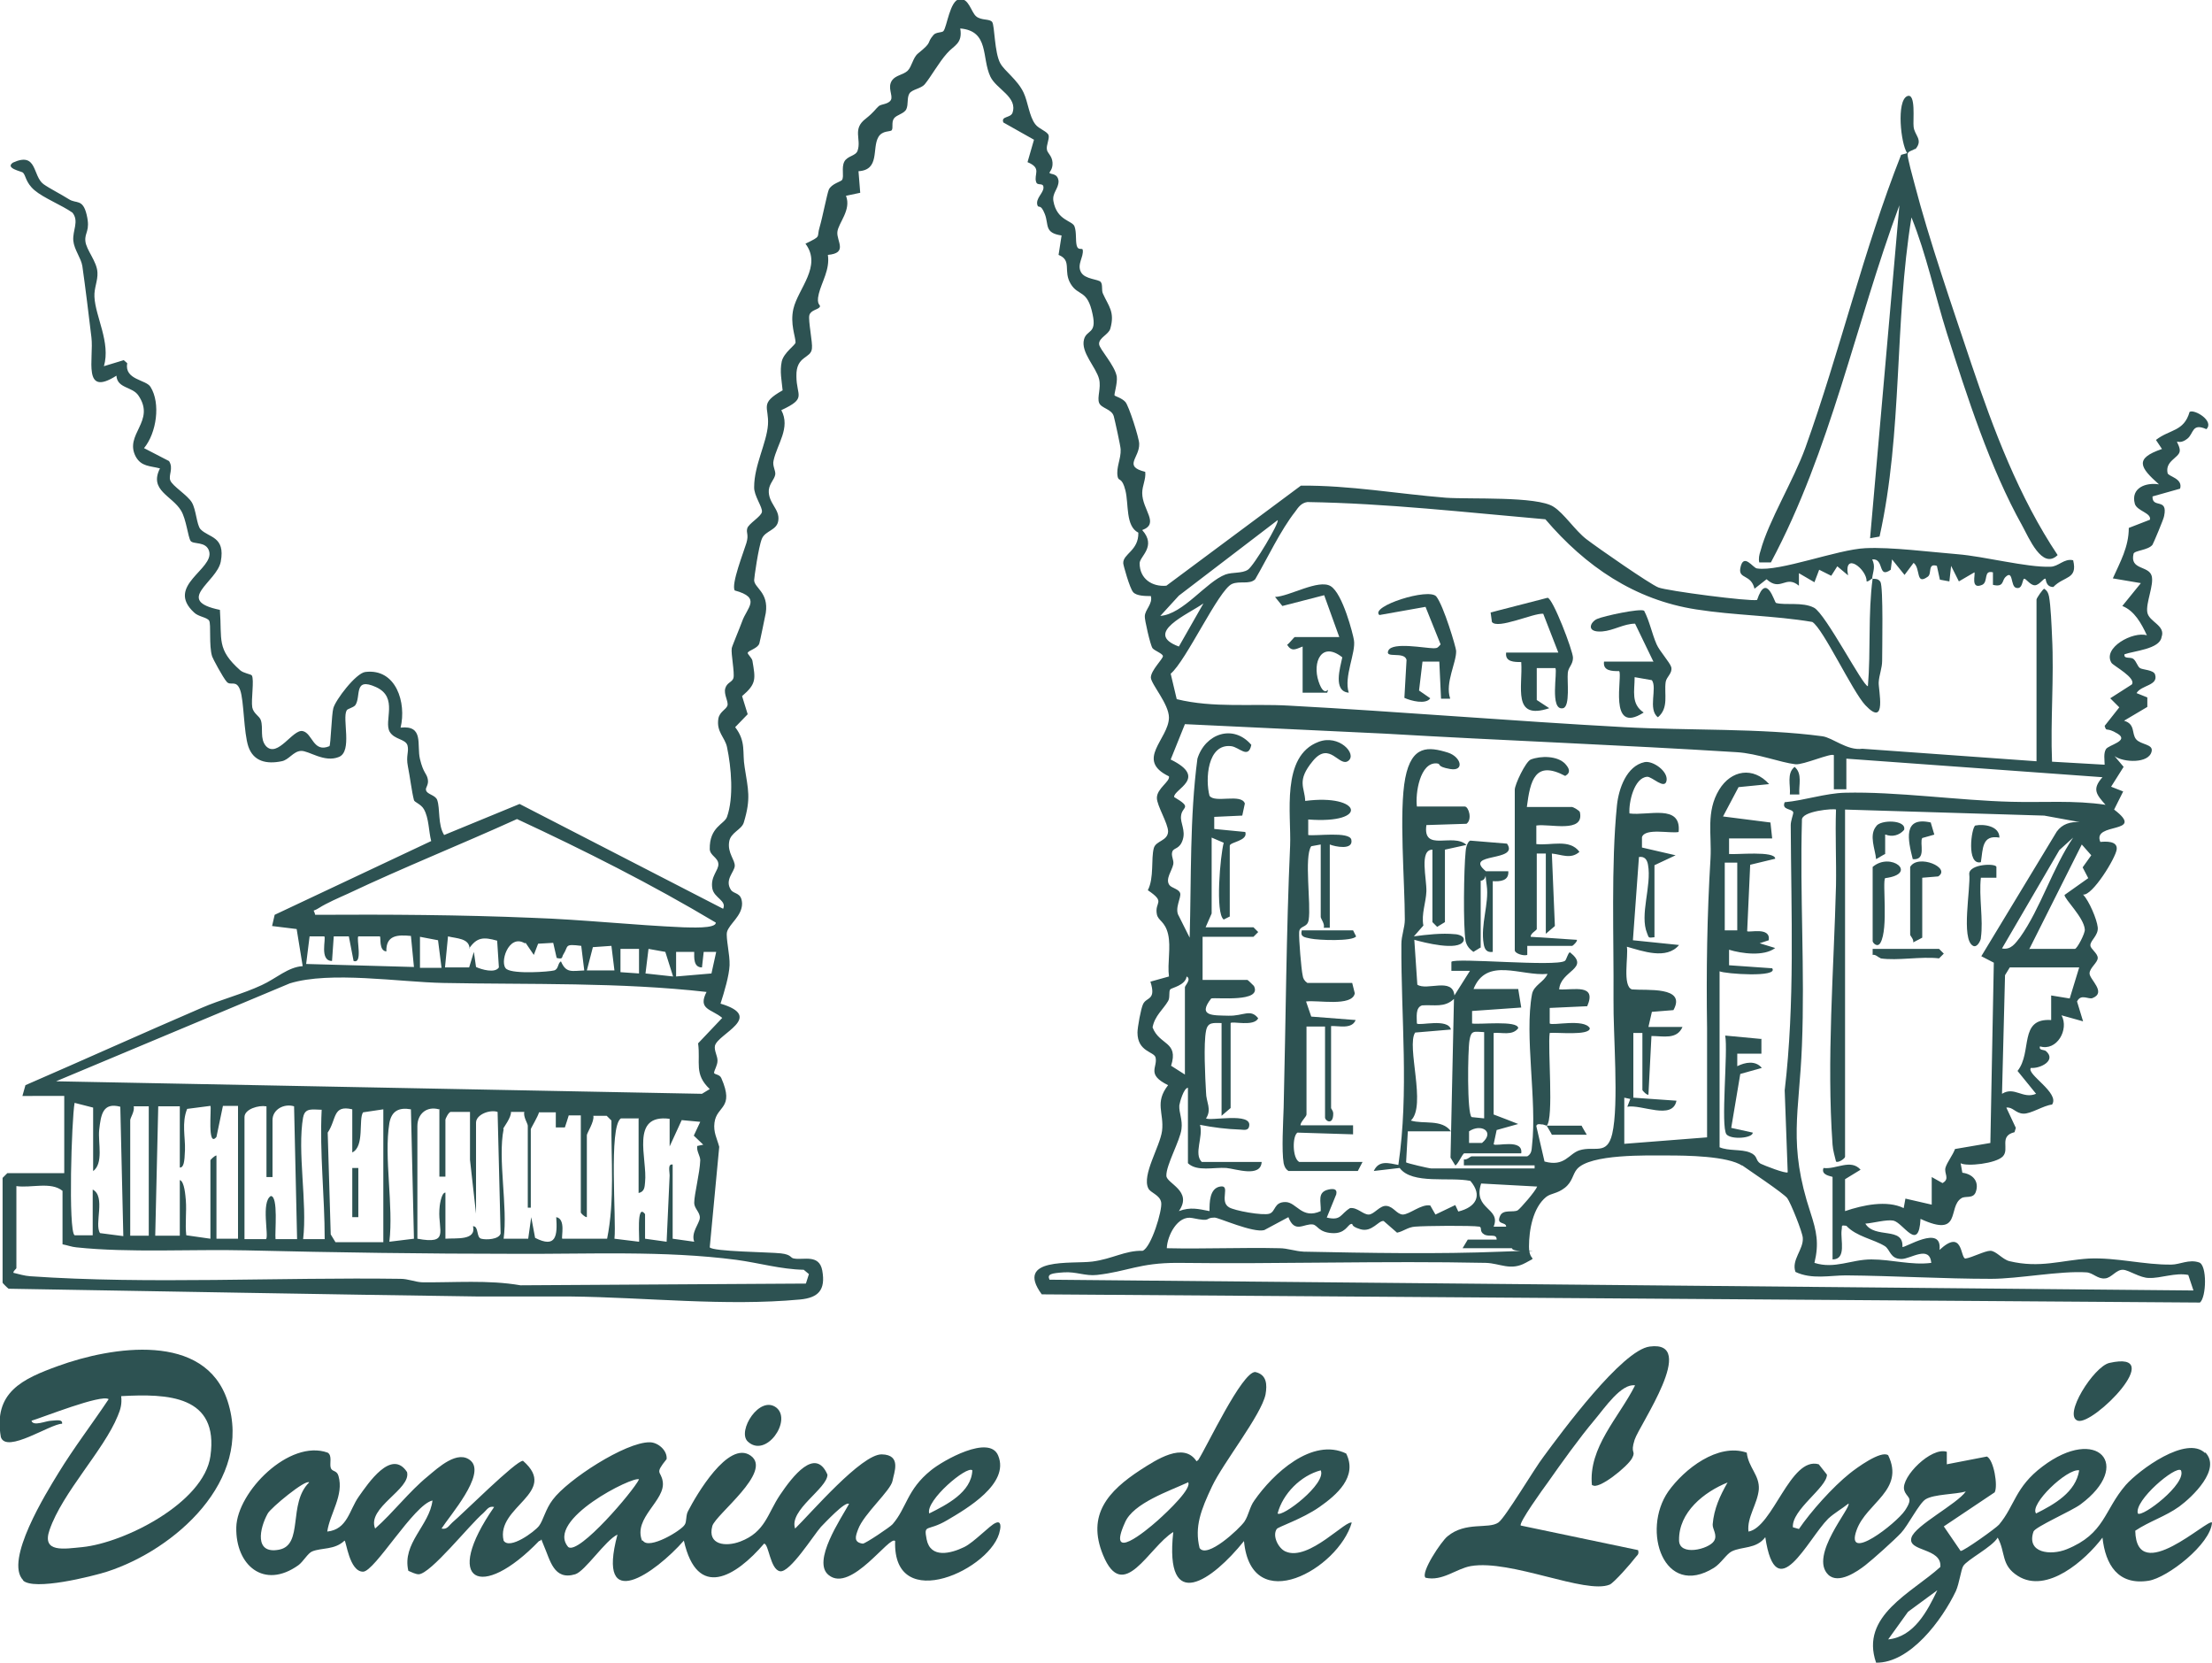 <?xml version="1.0" encoding="UTF-8"?>
<svg id="Calque_1" xmlns="http://www.w3.org/2000/svg" version="1.1" viewBox="0 0 513 385.6">
  <!-- Generator: Adobe Illustrator 29.0.0, SVG Export Plug-In . SVG Version: 2.1.0 Build 186)  -->
  <defs>
    <style>
      .st0 {
        fill: #2d5252;
      }
    </style>
  </defs>
  <path class="st0" d="M434.3,134.2c.8,0,1.3,0,1.8.7.7,1.2.4,15.6.4,18.3,0,1.7-.7,3.3-.8,5s2,10.7-3.1,5.3c-3-3.2-9.8-17.8-12.3-19.3-8.9-1.5-18-1.5-26.9-2.9-14.3-2.2-25.7-10-35-20.9-18.4-1.6-36.8-3.7-55.2-4-1.4.2-2.1,1.2-2.8,2.2-3.4,4.3-6.5,10.9-9.3,15.7-1.3,1.3-3.6.3-5.4,1.1-3.1,1.4-10.6,17.8-14.2,20.8l1.4,5.9c8.5,2.1,17.4,1,26,1.5,25.9,1.4,52,3.6,77.9,5,14.5.8,31.7.2,45.8,2.1,2.4.3,5.8,3.4,9.3,2.9l40.4,2.9v-37.5c0-.3,1.5-2.5,1.8-2.5.7.5.9.9,1.1,1.8.4,2.1.6,6.9.7,9.3.5,9.5-.4,19.5,0,29l12.2.7c0-1.1-.3-2.6.3-3.6s5.5-1.9,2.7-3.6-2.5-.2-3-1.8l3.4-4.3-2.1-2.1,5-3.2c1.1-1.5-4.2-4.3-4.7-5-2.2-3.5,5-7.4,8.2-6.4-1.3-2.8-2.9-5.7-5.7-6.8l4.3-5.3-6.5-1.1c1.7-3.8,3.7-7.3,3.7-11.7l4.9-1.9c.4-1.6-3-2-3.5-3.7-1-3.7,2.6-5,5.6-4.5-4.4-3.9-5.8-6,.7-8.2l-1.4-2.1c3.2-2.5,6.5-1.9,7.8-6.5,1.1-.7,5.8,2.1,3.9,4-3.4-1.5-2.9,1-4.4,2.2s-2.3.6-2.4.7.8,1.4.6,2.3c-.3,1.5-3.4,2.2-2.8,5,.2.8,3.6,1.2,2.9,3.6l-6.4,1.8c-.1,2.9,3.6.2,2.7,4.5,0,.5-2.5,6.4-2.7,6.7-1,1.3-4.2,1.3-4.4,2.1-.9,3.8,3.5,2.7,4.2,5.1.6,2.1-1.4,6.3-1,8.5s4.3,3,3.3,5.7c-.4,2.8-6.4,3.2-8.6,4-.2,1.2,1.4.5,2.1,1.1s.9,1.7,1.5,2.1,3.2.4,3.5,1.5c.8,2.6-3.2,2.4-4.3,4.3l2.5,1v2.2s-5.4,3.2-5.4,3.2c2.7.8,1.7,3,2.8,4.3s4,1.1,3.6,2.8c-.6,2.9-6.6,2.6-8.6,1.1l2.1,2.5-2.9,4.6,2.8,1.1-2.1,4.2c7.6,5.8-5.2,2.8-3.2,7.5,1.2-.1,4-.3,3.8,1.7s-5.7,10.9-7.8,10.5c1.4,1.5,3.2,5.7,3.4,7.6s-1.8,3.1-1.7,4.2c0,.8,1.7,1.8,1.7,2.9s-1.9,2.3-1.9,3.6c0,1.4,4,4.4.7,5.7-.9.4-2.7-1.1-3.6.8l1.4,4.6-5-1.4c1.8,3.3-1.1,8.4-5,7.2-.3,1,.9.7,1.4,1.1,2.5,2.2-1.4,4.1-3.5,3.9-1.2,1.4,6.8,5.8,4.9,8.5-2,.2-4.9,2.2-6.7,2.1s-2.4-1.6-3.9-1.4l2.2,4.7-.3,1c-3.7.9-1.1,3.9-2.7,5.6s-8.4,2.4-9.8,1.6l.4,2.2c2.4.3,4,2,3.1,4.5-.6,1.6-2.4.8-3.3,1.4-3.3,2,.2,9.3-9.5,4.8-.4,7.9-4,.9-6.3.4-1.6-.3-4.8.6-6.5.7,2.2,3.6,8.9.6,8.6,5.4.4.4,9.3-5.4,8.6.7,5.5-5.1,4.8,1.9,6,2,1.5-.2,4.5-1.8,5.8-1.8s2.8,2,4.4,2.4c7.1,1.7,12-.2,18.4-.6,6.4-.3,12.9,1.5,19.2,1.4,1.9,0,4.1-1.3,6.4-.5,1.9.6,1.7,8.1.2,9.3l-268.6-1.9c-6.4-8.7,7-7,11.7-7.6s7.6-2.6,11.7-2.5c2-.8,4.6-9.4,4.3-11.2s-2.5-2.2-3-3.3c-1.5-3.1,2.7-9.6,3.2-13.3.5-4.2-1.8-6.5,1.4-10.6-5.1-2.5-2.4-4.1-2.9-6.4-.3-1.4-4.2-1.3-4.2-5.8,0-1.2.8-5.6,1.3-6.6.8-1.7,3.1-.8,1.7-5.2l4.3-1.2c-.4-3.1.5-6.8-.2-9.8s-2.3-3.1-2.6-4.6c-.6-3,2.2-2.7-2.1-5.6,1.5-2.9.7-7.3,1.4-9.8.5-1.7,3.2-1.6,3.3-3.8,0-1.9-2.6-6-2.6-7.8,0-2.2,3.1-3.8,2.8-5-7.9-3.8-.1-8.6,0-13.6,0-3.2-4.1-7.7-4.2-9.3,0-1.7,2.9-4.4,2.8-5s-1.9-1.2-2.4-1.8-1.9-6.8-1.8-7.4c0-1.5,1.9-2.9,1.4-4.7-1.2,0-3.3,0-4.1-.9s-2.3-6.3-2.3-6.7c-.1-2.2,3.6-2.9,3.5-7.1-3-1.5-2.2-6.6-3-9.8s-1.6-2-1.8-3.2c-.4-2.1.8-4.1.7-6.3,0-.7-1.4-7-1.6-7.7-.5-1.7-2.9-1.8-3.4-3.1s.5-3.4,0-5.5c-.7-2.8-4.3-6.2-3.5-9.2.6-2.3,3-1.2,2-5.8-1.2-5.9-3.3-4.1-5.1-7.1-1.8-3,.4-5.4-2.8-6.7l.7-4.5c-4.1-.6-2.9-2.5-3.9-5s-1.4-1.2-1.7-2c-.5-1.6,1.4-2.8,1.4-4.1s-1.4-.3-1.7-1.3c-.6-1.8,1.4-3.2-2-4.6l1.5-5.2-7.1-4c-.6-1.5,1.6-1,2.1-2.2,1.3-3.7-3.7-5.5-5.1-8.4-2.1-4.4-.2-10.6-7-11.2.6,3.6-1.5,3.9-3.1,5.8-1.8,2-3.7,5.4-5.1,7.1-.9,1.1-3,1.2-3.6,2.2s-.2,2.5-.7,3.6-2.3,1.3-2.9,2.2-.1,2.2-.5,2.7c-.3.4-2.2,0-3.1,1.6-1.5,2.6.4,7.6-4.6,7.9l.4,5-3.3.7c1.3,3.3-1.8,6.3-2,8.4s2.5,4.9-2.2,5.3c.5,3.4-1.4,6.2-2.1,9s.6,2.5.2,3.1-2.1.7-2.4,1.9.8,6.4.6,7.7c-.2,2.4-3.7,1.6-3.6,6.4,0,4.7,2.5,5.1-3.5,7.9,2.2,4.1-1,7.9-1.8,11.7-.3,1.2.5,2.3.4,3.2-.2,1.2-1.3,2-1.5,3.6-.2,3.1,2.6,4.4,2.2,7.1-.3,2.3-3,2.3-3.8,4.2s-1.8,9.1-1.8,9.6c0,1.8,3.4,2.8,2.7,7.6-.2,1-1.3,6.4-1.5,7.1-.4,1.2-2.6,1.6-2.7,2.2,0,.3,1,1.2,1.1,1.8.7,4.2,1,5.3-2.4,8.2l1.3,4.2-2.9,3c2.6,3.4,1.6,5.8,2.2,9.3.8,5.2,1.5,7.2-.2,12.8-.5,1.7-3.1,2.3-3.4,4.5-.4,2.6,1.4,4.2,1.3,5.6s-2.4,3.2-.9,5.5c.7,1.1,2.5.5,2.6,3.2,0,2.9-3,4.7-3.5,6.6-.3,1.3.7,5.3.6,7.7s-1.2,6.1-2.1,8.9c10.4,3.1-.7,7-1.3,9.8-.2,1.1.6,2.3.6,3.4,0,1.1-.7,2.1-.8,2.8,0,.5,1.3.3,1.7,1.3,3.1,7.1-1.1,6.3-1.6,10.3-.3,2.2.6,3.7,1.1,5.6l-2.2,23.3c.7,1,13.9,1.1,16.5,1.4s2.1,1.1,3.1,1.2c2.1.4,5.8-1.1,6.5,2.8.8,4.5-.9,6.3-5.2,6.7-17.2,1.6-35.8-.5-53-.7-7.2,0-14.3,0-21.4,0-36.3-.5-72.8-1.2-109.1-1.8-.3-.2-1.4-1.3-1.4-1.4v-24.3l1.1-1.1h13.2v-17.9H5.2s.7-2.5.7-2.5c13.6-5.9,27.1-12,40.8-17.9,4.6-2,9.5-3.2,14-5.3,3.3-1.5,6.1-4.2,9.5-4.4l-1.4-8.6-5.7-.7.6-2.6,36.3-17.1c-.6-2.3-.5-5.3-1.7-7.4-.7-1.2-2.2-1.6-2.3-2.1-.5-1.9-.9-5.3-1.4-7.8s.3-3.4-.1-4.9c-.5-1.5-3-1.3-4.1-3.1-1.5-2.5,2.1-8-3.2-10.4s-3.4,2.2-4.8,4.2c-.5.6-1.8.8-2,1.2-1.1,1.9,1.4,9.5-1.8,10.8-3.4,1.4-7-1.5-8.8-1.4s-2.8,2.1-4.5,2.4c-3.4.7-6.5.1-7.7-3.4-1.1-3.3-1-10.6-1.9-13.1s-2.2-.9-3.1-1.9-3.3-5.5-3.4-5.9c-.8-2.5-.2-7.5-.7-8.3s-2.5-.9-3.5-1.9c-6.7-6.2,4.7-10,3.5-14.2-.7-2.4-3.7-1.5-4.3-2.4s-1-5-2.2-7c-2.1-3.5-7.5-4.7-4.9-9.8-2.3-.6-4.3-.4-5.6-2.7-2.8-5.2,4.7-8.2.6-14.2-1.4-2.1-4.9-1.6-5.1-4.6-8,5.1-5.2-4-5.8-8.9-.6-5-1.4-11.6-2.1-16.5-.3-1.9-1.9-3.8-2.1-5.9-.2-2.4,1.4-4.5-.2-6.5-2.4-1.7-6.7-3.4-8.8-5.2s-2-3.5-2.7-4.1c-.4-.3-4.2-1-2.3-2.3,5.7-2.6,4.5,3.1,7.1,5,1.4,1,4,2.3,5.9,3.5,1.7,1.1,3.2-.2,4.1,3.6s-.5,4-.3,6.1,2.7,4.7,2.8,7.3c.1,1.9-.8,3.6-.7,5.6.2,4.6,3.8,10.6,2.2,16.1l4.6-1.4.8.7c-.7,3.9,4.4,3.8,5.4,5.5,2.4,3.8,1.4,10.7-1.5,14.2l5.8,3c1.1,1.7-.2,3.3.3,4.5.5,1.3,4,3.4,5,5.1s1.1,5.2,2,6.2c1.9,2,5.8,1.6,4.7,7.5-.9,4.8-10.9,9-.2,11.2.5,7-.8,9.1,4.7,14,.8.7,2.5.9,2.7,1.2.6,1-.2,5.6.1,7.4.3,1.5,1.7,2,2,3,.6,1.8-.3,4.3,1.2,6,2.7,2.8,6.2-4,8.5-3.5s2.4,5.1,6.2,3.5c.3-.3.5-7.4.9-8.8.5-1.9,5.2-8.1,7.4-8.4,7.2-.9,9.6,7.2,8.2,12.9,5.5-.6,3.7,4,4.5,7.3s1.5,3.2,1.8,4.6-.6,2-.4,2.6c.2,1,2.2,1.1,2.6,2.3.7,2,.1,5.7,1.6,8.1l17.5-7.2,47.2,24.3c.9-1.9-2.1-2.5-2.5-4.7-.5-2.8,1.5-4.2,1.4-5.7s-1.9-1.9-2-3.4c-.1-5.2,3.4-5.8,4-7.5,1.6-4.5,1-11.5,0-16.2-.5-2.3-2.5-3.5-2-6.6.3-1.6,1.8-2.1,2.1-3s-.9-2.6-.5-4,1.6-1.4,1.9-2.4c.3-1.3-.6-5.6-.4-6.9,0-.3,1.9-4.8,2.4-6.2,1.1-3.2,4.6-5.5-1.7-7.2-.9-1.4,2.1-9,2.7-11s-.1-2.3.2-3.4,3.2-2.7,3.4-3.8-1.9-3.8-1.8-5.8c0-5,2.9-10.2,3.2-14.4s-2.1-4.9,3.4-8c-.2-2.2-.7-4.4-.2-6.7.5-2.1,3.2-3.8,3.2-4.4,0-1.4-1.3-4.3-.5-7.8,1.1-4.7,6.7-9.9,2.8-15.1,3.9-1.9,2.5-1.3,3.3-3.9.6-2,1.7-7.6,2.1-8.6.6-1.4,2.9-1.9,3.1-2.3.5-.9-.2-2.8.5-4.2s2.7-1.3,3.1-2.6c.9-2.7-1.3-5,1.9-7.4,2-1.6,2.2-2.2,3-2.9.6-.5,2.2-.4,2.8-1.4s-.9-2.9.3-4.6c.9-1.2,2.5-1.2,3.6-2.2,1-1,1.2-3,2.4-4,3.6-2.9,1.8-2.2,3.6-4.3.6-.7,2-.5,2.3-.9.8-.9,1.5-7.1,3.7-7.4s2.7,3,3.9,4,3.1.5,3.7,1.3.5,7.1,1.9,9.6c1,1.8,4,3.8,5.4,6.8,1,2.1,1.3,5.5,2.7,7.3.8,1.1,2.9,1.7,3.1,2.6s-.6,2.3-.4,3.3c.1.8,1.2,1.4,1.3,3s-.8,2.2-.7,2.4c.3.4,1.9,0,2.1,1.9,0,1.8-1.5,2.7-1.2,4.6.8,4.6,4.4,4.5,4.9,5.9s.2,3.1.5,4.4,1.3.5,1.4,1c.3,1.6-1.4,3.4-.4,5.2.9,1.7,4.1,1.6,4.6,2.3s.1,1.9.5,2.7c1.3,2.9,2.8,4.2,1.7,8.1-.4,1.4-2.7,2.1-2.6,3.6.1,1.2,3.6,4.8,4.1,7.5.2,1.6-.7,4.2-.5,4.4s1.7.6,2.5,1.5,3.2,8.4,3.2,9.7c.1,3.3-3.8,5.2,1.4,6.5.2,1.7-.7,3.2-.7,4.9,0,3.9,4.1,7.1,0,8.6,3.4,3.8-.6,6.1-.6,7.7,0,3.6,2.9,5.5,6.2,5.2l31.2-23.2c11.3-.1,22.4,1.9,33.6,2.8,5.6.4,21.2-.4,25,2.1,2.4,1.5,5,5.5,7.6,7.5s14.7,10.4,16.7,11.2,21.2,3.3,22.9,2.9c2.2-6.6,4,.6,4.4.7,2.2.6,6.1-.3,8.8,1.1s11.4,18.3,12.5,18.2c.7-8.4,0-16.7,1.1-25-.3,0-.9.8-1.4.7.1-2.8-5.4-7.1-4.3-1.4l-2.5-2.1-1.4,2.2-2.8-1.4-1.1,2.9-3.6-2.1v2.9c-3.1-2.6-4.2,1.5-7.5-1.5l-2.8,2.2c-.8-3.4-3.7-2.2-3.3-4.7.7-3.9,3,0,3.9,0,5.2.8,18.6-4.4,25.1-4.7,5.9-.3,15.2.9,21.4,1.4s16.1,3.1,21.5,2.9c1.9,0,3.2-2,5.3-1.5,1.1,4.5-2.1,3.6-4.6,6.2-1.8,0-1.7-1.9-1.8-1.9-.4-.3-1.4,1.5-2.5,1.5s-2.1-1.7-2.5-1.5-.3,2.5-1.8,2.1c-1.4-.3-.6-4.5-2.6-2.4-.7.8-.3,2.3-2.8,1.7v-2.9c-2.3-.6-1,2.2-2.5,2.9-2.8,1.2-1.5-2.5-1.8-2.9l-3.6,2.1-1.8-3.6-.4,3.6-2.2-.4-.7-3.2c-2.2-.7-1.1,1.8-2.1,2.5-2.9,2.1-1.6-1.9-3.3-3.2l-2.1,2.8-2.9-3.6-.3,2.4c-3.1,2.2-1.4-2.7-4.3-2.4.8,1.7.2,2.7,0,4.3ZM296.3,120.6l-22.9,17.5-4.3,4.7c5.3-.4,10.6-7.9,15.1-9.6,1.7-.6,3.8-.2,5.2-1.1s7.4-11,6.9-11.5ZM273.4,149.9l5.7-10c-3.5,2.5-14.1,6.9-5.7,10ZM357.8,260.7c-.2.1-1.4-.4-1.5.4l1.9,8.2c4.7,1.3,5.6-1.8,8.1-2.6,3.5-1.1,6.4,1.3,7.6-3.8,1.6-6.9.2-23.1.3-31.2.1-14-.6-31.1.8-45,.4-3.8,2.2-9.1,6.4-10,1.9-.4,5.5,2.1,5.1,4.3s-3.4-1-4.5-.9c-3,.2-4.3,5.9-4.1,8.5,4.3.6,12.1-2.3,11.4,4.3-1.9.4-7.8-1-8.5,1.2v2.4c0,0,7.8,1.8,7.8,1.8l-4.9,2.3v16.7c-1.5.2-1.3.1-1.7-.9-1.8-4.3,1.1-11,.2-15.9-.2-1.2-.8-2-2.1-1.8l-1.4,19.3,10.7,1.1c-2.9,3.5-8.5,1.4-12.1.4.4,2.1-1.1,9.2,1.2,9.9,3.3.3,12.7-.8,9.6,4.8l-5,.4-.8,3.5h7.9c-1.3,3-4.5,2.1-7.2,2.1l-.7,13.6c-.3.2-1.4-.9-1.4-1.1v-13.2h-2.1v15l10,.7c-.9,4.6-8.1.8-11.4,1.4l.7-1.8-1.4-.3v10.7l19.2-1.5v-25.3c-.2-13.2,0-26.3.8-39.4.3-5.5-1.1-10.8,2-15.9,2.8-4.6,7.9-5.4,11.6-1.3l-7.1.7-3.6,6.8,11,1.4.4,3.7h-10v3.6c1.6.2,10.7-.8,10.7,1.1l-5.8,1.4-.7,15.4c.4.4,5.5-1.1,5,2.1l-2.1.7,3.6,1.1c-2.6,2-7.8,1.3-10.7.4v3.6s10,.7,10,.7c1.6,2.2-11,1.3-12.2.7v40.8c2.1.9,5,.4,7,1.2s1.2,1.8,2.5,2.6c.8.4,5.9,2.4,6.3,2l-.7-19c2.4-20.3,1.5-41,1.4-61.5,0-1,.6-2.5.6-2.9-.2-1-2.8-.5-2-2.4,4.5-.4,9.5-2.1,14-2.2,11.9-.3,26.4,1.8,38.6,2.1,7.3.2,14.6-.4,21.8.7-2.1-2.4-3.2-3.6-.7-6.4l-59.4-4.3v7.1s-2.9,0-2.9,0v-7.9c-.6-.6-7.1,2.3-8.9,2.1-3.5-.4-8.8-2.5-13.6-2.8-27.1-1.7-54.4-2.7-81.6-4.3l-46.4-2.2-3.3,8.2c8.8,4.3.6,6.9.8,8.7,4.4,2.6,1.8,2.1,1.6,4.4-.2,1.6,1.1,3.3.4,5.5s-2,1.8-2.4,2.7c-.4,1,.4,2,.2,3-.3,1.5-1.9,3.4-.9,4.8.5.7,2.2.9,2.5,1.9s-1.4,3.6-.3,5.3l2.5,5c.4-13.8,0-27.9,1.8-41.5,1.8-5.8,8.3-8.1,12.5-3.2-.7,3.4-2.8.5-4.7.3-5.5-.6-6,7.7-5,11.5,1.2,1.8,7.4-.6,8.2,1.8l-.6,2.8-6.5.3v2.8s7.2.7,7.2.7c.7,2.1-3.6,2.3-3.6,3.2v16.4l-1.4.7c-2-1.4-.8-14.9,0-17.8l-2.8-1.2v17.6s-1.4,3.2-1.4,3.2h11.1l1.1,1.1-1.1,1.1h-11.8v10h10.4c.1,0,1.3,1.2,1.5,1.4,2,3.9-8.7,2.6-9.9,2.9-3.3,4.2.5,3.9,4,4s5.1-1.7,6.9.6c-1,2-6,.6-6.4,1.1v19.7s-2.1,1.8-2.1,1.8v-21.5c-1.9,0-3.2-.3-3.6,1.8-.6,3-.2,10.8,0,14.3,0,2.2,1.4,3.9,0,6,.9.7,10.7-1.5,10,1.8-.2,1.2-1.4.8-2.1.8-3.1-.1-6.3-.5-9.3-1.1.8,2.8-1.5,6.7.4,8.6h13.9c-.2,3.7-6,1.6-8.2,1.4-2.9-.2-6.8.9-8.9-1.1v-17.5c-1,.1-1.9,3.4-2,4.1-.1,1.7.8,3.3.5,5.5-.3,2.6-3.6,8.4-3.5,10.8,0,1.8,6.2,3.5,2.9,8.2,2.7-1,4.5-.5,7.1,0,0-2,0-5.3,2.5-5.7s-.3,3.4,2,4.8c1.2.8,7.9,2,9.4,1.5s1-2.7,3.7-2.7c2.6,0,3.8,4.1,8.2,2.1.1-2.2-.9-4.4,1.8-5,.9-.2,2.1-.3,1.8,1.1l-2.2,5.4c3.4.8,3.1-.8,5.4-2.2,1.7-.2,3,1.5,4.3,1.5s2.6-2.2,4.2-2,2.3,1.9,3.7,2c1.6,0,4.3-2.5,6.4-2.1l1.2,2.1,4.6-2.2.7,1.5c4.1-1,5.7-3.7,2.8-7.1-4.8-1-13.5.9-16.4-3l-6,.7c1.2-2.6,3.5-1.8,5.7-1.4,2.5-17,.6-34.1.7-51.2,0-2,.8-3.8.8-5.7,0-8.7-1.4-25.1.1-32.8s5.4-7.3,9.9-5.9c3.1,1,3.9,4.4.5,3.8s-1.9-1.2-3.1-1.3c-3.9-.3-5,7-4.6,10h11.1c.9,0,1.8,3,.4,4l-9.3.3c-.9,6.4,6.2,1.7,9.3,4.6l-5,1.1v16.8l-1.8,1.1-1.1-1.1v-16.8c-3.1,0-1.3,6.7-1.4,9.7-.1,2.6-1.2,5.2-.7,7.9l-2.2,2.5c3-.4,6.5-.8,9.5-.5.6,0,2.5.4,2,1.6-1.2,2.4-9.3.3-11.4-.3l.7,10.4c2.2,1.5,8.2-1.8,8.6,2.5l3.6-5.7h-4.3s0-2.1,0-2.1c.9-1,24.1,1.2,26.3-.2.4-.2.7-1.9,1.2-2,4.8,3.8-2.2,4.2-2.5,8.6,3.3.2,8.8-1.4,6.5,3.9l-8.7.4v3.6c.6.6,8-1.2,9.3,1.1,0,1.8-7.8.9-9.3,1.1-.5,3.5,1,19.9-.7,21.5h8.1c0,.1,1.2,2.1,1.2,2.1h-8.1c0-.1-1.2-2.1-1.2-2.1ZM425,292.2v-19.3c0-.2-2.8-.3-2.1-2.1,2.9.4,6.3-2.2,8.6.4l-3.6,2.2v7.4c4.1-1.4,9.7-2.6,13.6-.7l.4-2.2,6.1,1.4v-6.4s2.5,1.4,2.5,1.4c1.8-1,.3-2.2.7-3.6.4-1.3,1.7-2.9,2.2-4.3l8.2-1.4.8-41.8-2.9-1.5,17.5-28.9c1.3-1.8,3.2-2.3,5.3-2.2l-8.2-1.5-46.2-1.4v80.5c0,.4-1.6,1.5-2.1,1.1-.3-1.3-.7-2.5-.8-3.9-1.4-19.7.3-40.5.8-60.1.1-5.8-.2-11.7,0-17.6-.3-.3-8.2.3-7.9,2.5-.5,17.4.7,34.9,0,52.2-.6,15.7-3.3,22.8,2,38.8,1.4,4.3,2,7.1.9,11.6,4.7,1.5,8.5-.8,13.2-.8s9.3,1.4,13.9.8c-.4-4.2-4.8-.9-6.9-.9-2.7,0-2.6-2.2-3.9-3-2.6-1.6-6.6-2.2-8.9-4.7-1.4-.2-.9,0-1.1,1-.3,2.3,1.2,6.8-2.1,6.8ZM73.1,212.1c16.9-.1,33.7,0,50.4.7,11.6.4,23.4,1.7,35,2.2,1.3,0,7.6.4,7.5-1.1-14.9-8.9-30.4-16.7-46.1-24-13,5.9-26.3,11.2-39.2,17.3-2,.9-5,2.2-6.7,3.3s-1.3,0-.9,1.6ZM480.8,194.2l-3.2,2.9-13.3,22.8c2.1.4,3.1-1.2,4.2-2.6,4.7-6.6,7.6-16.2,12.3-23.1ZM470.8,220h10.4c.5,0,2.4-3.6,2.3-4.5-.2-2.8-4.7-7-4.7-8l5.5-3.9-1.3-2.5,2-2.8-2.2-2.5-12.2,24.3ZM402.9,200h-2.9v15.7h2.9v-15.7ZM75.3,217.1h-3.5s-.8,6.4-.8,6.4l25,.7-.7-7.2c-3.1-.3-5.8-.2-5.7,3.6-1.8-.2-1.2-3.2-1.5-3.5h-5c-.5.5,1.1,6.5-1.1,5.7l-1.1-5.7h-3.5s-.4,5.7-.4,5.7c-3,0-1.3-5.3-1.8-5.7ZM101.6,218l-4.2-.8v7.2s5,0,5,0l-.8-6.3ZM108.9,220c0-2.5-3.1-2.4-5-2.9l-.7,7.2h5.6c0,0,1.1-3.6,1.1-3.6l.5,3.5c1.3.6,4.4,1.5,5.3.1l-.4-6.2c-3.2-.9-4.7-.8-6.5,1.8ZM121.7,218.7c-3.8-2.3-6,4.8-4.2,6s9.9.6,11,.3.8-1.7,1.6-2.1c1.2,2.8,2.5,2.2,5.4,2.1l-.7-5.7c-4-.5-2.9,0-4.1,1.9-.5.7,0,1.3-1.6.9l-.8-3.5-3.5.2-1,2.6-1.9-2.8ZM141.8,219.3l-4.3.3-1.4,5.4h6.4s-.7-5.7-.7-5.7ZM148.2,220h-4.3s0,5.4,0,5.4l4.3.3v-5.7ZM156.1,226.4l-1.8-5.7-3.9-.7-.7,5.7,6.4.7ZM161.1,220.7h-4.3s0,5.7,0,5.7l8.2-.7,1.1-5h-2.9s-.4,3.6-.4,3.6c-2,0-1.8-2.3-1.8-3.6ZM482.2,224.3h-16.1l-1.1,1.8-.7,27.5c2.9-1.8,4.8,1.3,7.9,0l-4.3-5.3c3.5-4.4.2-12.3,7.8-11.8v-5.7s4.3.7,4.3.7l2.2-7.2ZM341.4,229.3h10.7l.7,4.3-11.4.8v2.9c1.6.3,10.7-.8,10.7,1.1-1.4,1.8-3.8.9-5.7,1.1v18.9c.1,0,5.7,2.2,5.7,2.2l-5,1.4-.7,3.3c.5.6,6.9-1.4,6.4,2.1h-13.2c-.4,0-1.6,2.8-2.1,2.8l-1.1-1.8.8-36.8c-2.2,2.1-4.6,1.3-7.4,1.5-1.6.5-1.2,2.8-1.2,4.2.6.6,7.2-1.3,7.9,1.4l-8.3.7c-2.1,3.1,2.7,17-1,20.4,2.9.9,7.2-.4,9.3,2.5h-10l-.4,7.2c.2.2,5.3,1.4,5.8,1.4h24v-.7h-16.4v-1.4c.7.2,1.5-.7,1.8-.7h12.9c1-.6,1-1.4,1.1-2.5,1.2-10.3-1.8-25.5,0-35.1.4-2.1,2.8-2.8,3.6-4.7-6.1.6-14.2-4.1-17.2,3.6ZM164,230c-20.3-2.3-40.8-1.7-61.2-2.1-10.2-.2-26.2-2.8-35.6.1l-54.2,22.7,149.8,2.9,1.8-1.1c-3.7-3.5-2.1-6.1-2.7-10.6l5.6-5.9c-2.5-2.1-5.8-1.9-3.6-6.1ZM274.8,249.3v-20.4c0-.4,1.6-1.9.4-2.5-.3,2.1-3.5,2.6-3.8,3-.4.5,0,1.9-.5,2.7-1.1,1.9-3.1,3.4-3.6,6.1,1.6,4.2,6.1,3.2,4.3,8.9l3.3,2.1ZM344.2,239.3c-2.4-.1-3-.5-3.4,1.9-.4,2.3-.6,17,.5,17.8l2.9.3v-20ZM21.6,271.5v-14.7l-4.3-1.1c-.7,3.9-1.5,29.7,0,30.7h4.2c0,0,0-10.6,0-10.6,3.1,1.6.3,8,1.7,10.1l5.4.7-.7-30c-4.1-1.1-4.5,1.9-4.9,5.4-.3,3,1.1,7.8-1.5,9.6ZM34.5,256.5h-3.5c.3,1.1-.8,2.7-.8,3.2v26.8h4.3v-30ZM41.7,256.5h-5s-.7,30-.7,30h5.7v-12.9c1.1.3,1.3,3.7,1.4,4.7.2,2.7-.2,5.4.1,8.1l5.6.8v-18.2c0-.1,1-1.1,1.4-1.1v19.3h5v-30.8h-3.5c0,0-1.5,7.2-1.5,7.2-2.2,2.7-1.1-6.9-1.4-7.2l-5.4.7c-1.3,3.2-.4,6.6-.5,9.5s-.3,4.1-1.2,4.1v-14.3ZM61.7,256.5c-1.6-.3-5,.6-5,2.5v28.3h5c.7-.7-1.2-8.6,1.1-10,1.8,0,.9,8.5,1.1,10h5s-.7-30.8-.7-30.8c-2.3-.7-5,.7-5,3.2v13.2h-1.4v-16.4ZM70.3,259c-1.4,8.1,1,19.8,0,28.3h5c0-10-1.2-20-.7-30-2,0-3.9-.6-4.3,1.8ZM81.7,257.2c-4.6-1.1-3.6,2.3-5.7,5.4l.7,23.6,1.1,1.8h11.1v-30.8l-4.7.7c-1.1,1.6.4,7.9-2.5,9.3v-10ZM90.3,260.4c-1.3,7.9,1,19.2,0,27.5l5.7-.7-.7-30c-2.8-.5-4.5.4-5,3.2ZM101.8,257.2c-2.9-.8-5,1.1-5,3.9v26.1c7.5,1.4,4.8-1.8,5.1-6.7,0-.7.4-4,1.4-4v10.7c2.4-.2,7.2.5,6.4-2.9,1.4,0,.7,2.6,1.9,2.9,1.1.3,4.1.2,4.5-1.2l-.7-28.2c-1.8-.6-5,.6-5,2.5v21.1l-1.4-12.5v-11.1s-4.5,0-4.5,0c-.5.1-1.2,1.6-1.2,1.8v13.2h-1.4v-15.7ZM116.8,261.8c-1.4,6.9,1,18,0,25.4h5.7s.7-5,.7-5l.9,4.8c4.9,2.5,5.2-.5,4.9-4.8,2.3.4,1.1,4.7,1.4,5h10.4c1.8-9,.9-18.3,1-27.4l-1.1-1.1h-3.1c.3,1.3-1.5,4-1.5,4.5v19c-.5,0-1.4-.9-1.4-1.1v-22.5h-2.8c0,.1-.9,2.8-.9,2.8h-2.1s0-3.5,0-3.5h-3.9c-.2.9-1.9,3.7-1.9,3.9v18.2h-.7v-19c0-.5-1.1-2.1-.8-3.2h-3.1c.1,1.3-1.8,3.7-1.8,3.9ZM148.2,259.3h-4.2c-2.9,1.9-1,23.6-1.5,27.9l5.7.7c.2-.3-.7-9.2,1.4-6.4v5.7s5,.7,5,.7c.2-5.1.5-10.2.7-15.4,0-.9-.5-2.7.7-2.5v17.2l5,.7c-.8-2.1,1.2-4.2,1.3-5.5.1-1.3-1.3-2.2-1.3-3.5,0-2,1.3-6.9,1.4-9.9,0-1-.9-2.1-.7-3.3l1.4-.3-2.2-2.1,1.5-3.2-4.3-.4-2.8,6.1v-6.4c-9.3-1.2-5.1,9.3-5.7,14.7-.1,1.1-.1,2.2-1.5,2.5v-17.2ZM340.6,265h3.1c3.1-2.6-.2-4.6-3-2.7v2.7ZM404.1,270.3c-3.4-2.3-13.1-2.4-17.3-2.4-4.7,0-18.1-.4-21.1,3.2-1,1.2-1,2.9-2.8,4.3s-3.1,1.2-4.3,2.1c-3.1,2.5-4,7.7-4,11.5s2.3,2.1-.8,3.8c-3.5,1.9-5.9.1-9.2,0-23.8-.5-47.7.3-71.6,0-8.8,0-11.5,2-18.6,2.8-2.7.3-4.8-.8-7.7-.6s-3.9.4-3.3,1.7l265.3,2.5-1.2-3.6c-3-.6-6.4.8-9.1.7-2.1,0-4.6-1.8-6-1.9-1.6-.1-2.7,1.9-4.2,2-1.7.2-2.8-1.3-4.3-1.4-6.1-.4-15.8,1.5-22.1,1.5-11.1,0-22.5-.7-33.7-.8-3.7,0-7.9,1-11.7-.8-1-2.8,1.9-5.2,1.7-7.9-.1-1.4-2.8-8.1-3.6-9.2s-9.2-6.7-10.6-7.7ZM356.4,275.1l-12.9-.7c-2,6.1,4.7,5.6,2.9,10h2.9c0-1.2-2.4-.3-1.4-2.5.7-1.6,3.1-.7,4.1-1.3.6-.4,4.1-4.4,4.5-5.5ZM14.5,288.6v-12.5c-2.7-2.2-7.3-.6-10.7-1.1v19c0,.2-.7.6-.7,1.1,1.3.3,2.5.7,3.9.8,27.3,1.9,58.1.2,85.9.6,1.7,0,3.3.7,4.9.8,7.6.1,15.4-.6,22.9.7l66.2-.4.7-2.2-1.2-1c-5.3-.1-10.4-1.6-15.6-2.3-16.9-2.2-34.2-1.3-51.5-1.4-20.6,0-41.5-.3-62.2-.8-12.4-.3-27.2.6-39.4-.7-1.1-.1-2.1-.5-3.2-.7ZM350.6,289.4h-11.4l1.2-2h6.7c0-1.5-1.7-.5-2.9-1.2s-.4-1.6-1.1-1.8c-1.9-.3-12.6-.2-14.9,0-1.7.1-2.7,1.1-4.2,1.4l-3.1-2.7c-1.2-.2-2.7,2.7-5.4,1.9s-1.4-1.4-2.2-1.2-1.3,2.3-4.4,2.1-3.3-1.8-4.4-2c-2.1-.3-4.2,2.2-5.7-1.7l-5.6,3c-2.6.7-10.6-2.9-11.5-2.9-2.5,0-.4,1.1-5.2.1-3.4-.7-5.8,4.1-5.9,7,8.7.2,17.4-.2,26.1,0,1.9,0,3.6.7,5.7.8,14.8.3,31.1.6,45.8,0s2.7.5,2.5-.7Z"/>
  <path class="st0" d="M149.1,357.2c1.4,2.2,9-2.4,9.7-3.7.5-.7.2-2.2.8-3.2,1.8-3.5,9.3-16.5,14.5-12.8s-8.1,13.6-8.9,16.3c-1.2,4.4,3.1,4.9,6.5,3.6,5.8-2.2,6.3-6.5,9.2-10.8s8.2-11.2,11-4.7c0,3.2-9,8.2-7.5,12.5,3.6-3.5,15.4-17.3,20.1-17.2s2.8,4.3,2.5,6.1c-.4,2.3-6.7,7.7-8,11.3-.6,1.6-1.1,3,1.1,3.3.6,0,6.4-3.9,6.9-4.5,3.3-3.8,3.3-8,8.9-12.5,2.8-2.3,13.6-8.4,15.6-3.4,2.7,6.5-7.3,12.3-11.9,15s-5.4.7-4.7,4.4c.9,4.5,5.6,3.3,8.7,1.8,2.3-1.1,6-5.1,7.3-5.6,1.3-.6,1.2.9,1,1.7-1.5,8.9-24.9,19.8-24.3,2.5-1.2-1.5-10.2,12.1-15.4,7.9-4-3.1,2.9-13.2,4.7-16.5-.8-.8-5.7,4.5-6.5,5.3-1.7,1.9-7.2,10.7-9.5,10.3-2.3-.4-2.6-6.4-3.7-6.4-6.6,7.7-15.5,13.1-18.6-.7-6.6,7.5-20.4,17.3-15.4-1.4-2.8,1.3-7.5,8.5-9.8,9.2-5,1.5-5.8-3.3-7.3-6.7s.4-1.3-1.1-1c-13.5,14-22.5,9.5-10.4-7.9-1.3-.3-1.7.7-2.5,1.4-3.2,2.7-12.2,14.1-15,14.2-.7,0-1.7-.5-2.4-.8-1.5-6.4,4.9-10.5,5.6-16.3-4.3.9-13.4,16.5-16.1,16.5-3.2,0-3.9-7.2-4.3-7.2-2.3,2.2-5.3,1.6-7.5,2.5-1,.4-2.1,2.4-3.2,3.2-8,5.7-14.6,0-14.4-8.8.2-8.2,12.3-20.5,21.2-17.3,1.1.7.4,2.5.7,3.5s1.4.5,1.8,1.9c1.3,4.5-2,8.7-2.6,12.9,4.7-.5,5.1-5,7.3-8.1s7.6-11.2,11.2-5.7c1,4-9.4,8.2-7.4,13.1,4.2-3.7,7.9-8.6,12.2-12.1,2.4-2,7-6.3,10-3.6,3.5,3.2-4.9,12.7-6.8,15.7,1.3.3,1.7-.7,2.5-1.4,2.3-1.9,14.9-14.5,16.4-14.3,8.5,7.4-6.4,10.6-4.5,18.5,1.4,2.2,7.2-2.1,8.2-3.4s1.5-3.9,3.2-6.1c3.4-4.6,16.9-13.4,22.5-13.3,1.9,0,4.1,1.9,3.9,3.9-2.9,3.6-1.3,2.6-.9,5.2.7,4.4-6.9,8.4-4.8,13.7ZM225.5,340.9c-1.2-1.2-10.9,7-10,10,4-2,9.8-4.9,10-10ZM148.2,343c-1.2-.9-21.9,9.4-16.4,15.7,2.5,1.8,15.1-13,16.4-15.7ZM71.7,343.7c-.8-.8-8.9,5.9-9.6,7.2-1.9,3.4-3.2,9.5,2.6,8.4s2-10.7,7-15.6Z"/>
  <path class="st0" d="M511.4,336.7c3.9,3.9-3,10.4-6,12.6-3.2,2.3-6.9,3.4-10.2,5.6.3,13,16.9-2.9,17.8-1.9-.3,5-10.3,12.8-14.7,13.5-7.1,1.1-10-3.7-10.7-10-4,5.3-12.9,13.1-19.6,8.9-4-2.5-2.8-5.4-4.7-8.9-1.3,2.2-7.1,5.1-8,6.6-.5.8-.9,4-1.7,5.8-3.2,6.7-10.6,16.7-18.5,16.6-3.8-10.9,8.3-16.2,14.9-22.2.4-4.5-7.7-3.5-6.7-6.8.8-2.8,10.6-7.8,12.6-10.7-2.4.7-7.3.6-9.3,1.8-1.5.9-4.1,6.1-5.7,7.8s-6.5,6.1-8.3,7.5-6.2,4.5-8.6,2.2c-4.5-4.4,5.4-15.6,4.7-16.5-1.5,1.2-3.3,2.2-4.7,3.5-4.8,4.8-12.1,20.9-14.6,4.3-2.1,2.8-5.4,2.1-7.8,3.3-1.2.6-2.5,2.8-4.1,3.8-11.6,7.2-16.9-8.6-10.6-17.7,3.7-5.2,11.5-11.3,18.2-9,.4,3.5,3,5.2,2.8,8.5-.3,3.4-2.8,6.5-2.4,9.8,5.7-1,9.7-17.5,16.3-15.6l1.9,2.4c0,3-8.2,8.1-7.9,12.2l1.4.4c2.8-4.1,7.8-9.7,11.8-12.9,1.5-1.2,7.2-5.4,8.9-4.2,3.9,8.1-5,11-7.3,17.3-2.9,7.9,9.2-1.5,11.2-4.5,2.2-3.3.3-2.8-.2-4.8-.7-3,6.3-10,9.9-8.8v2.9s9.3-1.8,9.3-1.8c1.6.8,2.6,6.8,1.8,8.3l-11.8,7.9,3.9,5.7c.8,0,8.2-5.3,8.9-6.1,3.7-4.4,3.7-8.7,10.1-13.5,12.7-9.6,21.1-.3,8.8,8.8-2,1.5-10.5,5.2-10.9,6.3-1.7,5,4,5.6,7.7,4.1,8.9-3.6,8.6-9,13.7-14.9,3.1-3.5,14.1-11.6,18.4-7.4ZM482.2,340.9c-2.8-.5-11.6,7.9-10,10,4.2-2.1,9.2-4.9,10-10ZM505.8,340.9c-1.2-1.2-10.9,7-10,10,1,1,11.4-6.9,10-10ZM400.7,343.7c-5.5,2.2-11.4,6.9-11.3,13.4,0,3.8,6.9,2.1,8.1.2.9-1.4-.4-2.8-.3-3.9.3-3.6,1.7-6.6,3.4-9.6ZM449.3,368.7l-6.8,5-4.6,6.4c6-.6,9.1-6.6,11.4-11.4Z"/>
  <path class="st0" d="M5.4,366.4c-4.5-4.5,5.4-20.4,8.1-24.8,3.6-5.9,7.9-11.5,11.7-17.2-1.7-1.2-15.2,4.2-17.9,5,.4,1.4,3.4,0,4.6,0,.8,0,2.7-.5,2.5.7-2.7,0-12.9,7-14.2,3.1-1.8-10.4,5-13.5,13.3-16.5,12.4-4.5,34.1-8,39.3,8.2,5.9,18.3-12.2,34.4-28,39.5-3.5,1.1-17,4.5-19.5,2ZM28.1,323.7c.2,1.7-.1,3-.8,4.6-3.2,7.9-12.8,17.7-15.8,26.4-1.9,5.4,3.4,4.4,7.6,4,9.8-1,28.2-10.3,29.7-21.1,2-14.1-9.9-14.5-20.7-13.9Z"/>
  <path class="st0" d="M313.5,353c-3.1,10.8-23.3,22.1-25,4.3-7.3,9.1-18.5,17.1-16.4-2.1-5.7,3.5-11.6,16.8-16.3,5.3-3.8-9.3,1.2-14.8,8.7-19.7,3.6-2.3,10-6.6,13-2l.4-.3c2-3.1,10.1-20.4,13.2-20.4,2.7.6,2.8,2.9,2.4,5.2-1,4.8-9.8,15.8-12.4,21.3s-4.1,9.4-2.9,14.3c1.7,2.6,9.2-4.4,10.4-6.1,1-1.5,1.2-3.4,2.3-4.9,4.3-6.2,13.4-14.7,21.3-10.9,2.7,5.4-2.2,9.6-6.2,12.4s-9.6,4.6-9.9,5.1c-1.1,1.6.4,4.5,2,5.2,5.4,2.5,14.4-7.8,15.5-6.6ZM306.3,340.9c-4.6,1.2-8.8,5.4-10,10,1,1,11.4-6.9,10-10ZM275.5,343.7c-4.3,2-12.7,4.8-14.6,9.3-4.3,9.5,4.8,2,7.5-.4s8.2-7.7,7.1-9Z"/>
  <path class="st0" d="M369.2,344.4c-.9-8.8,6.3-15.8,10-23.2-3.2-.5-7.1,5.3-9.3,7.9-3.7,4.4-7.7,10-11,14.7-.9,1.2-6.8,9.4-6.2,9.9l27.2,5.7c.3,1.1-.3,1.2-.7,1.8-.8,1.1-4.9,5.8-5.9,6.2-5.6,2.3-22.9-5.9-32.2-4.3-3.4.6-6.6,3.6-10.5,2.7-1.2-1.2,3.7-8.5,5.1-9.6,4.2-3.5,9.5-1.6,11.8-3.2,1.6-1.1,8.4-12.6,10.5-15.3,4.2-5.7,18.2-24.7,24.6-25.5,11.4-1.5-2.4,18.2-3.5,21.6s.4,2.4-.6,4.3-7.9,7.5-9.2,6.2Z"/>
  <path class="st0" d="M444.1,34.5c-.4.4-1.6.5-1.7,1.2s1.3,5.8,1.6,6.9c3.4,13.1,8.9,28.9,13.2,41.8,5.2,15.4,11,30.8,20,44.3-3.6,3.5-6.7-4.1-8.2-6.8-7.5-13.4-12.8-30-17.5-44.7-2.8-8.9-4.7-18.1-8.2-26.8-4,24.5-2,49.7-7.4,74l-2.2.4,6.8-77.2c-10.2,27.5-15.9,56.8-29.8,82.8h-2.7c-.2-.9,0-1.8.3-2.7,1.8-6.8,7.7-16.4,10.4-23.9,8-22.3,13.5-45.9,22.2-67.9l1.4-.4c-1.5-2.2-2.5-12.1,0-13.2,2.1-.9,1.3,5.7,1.5,7.1.2,2,2.3,3,.4,5.2Z"/>
  <path class="st0" d="M361.4,151.3l-3.5-9c-2.3-.2-10.6,3.7-11.9,1.9l-.3-2.2,13.2-3.4c1.2,0,5.9,12.3,5.9,13.9s-1.1,2.2-1.2,3.5c-.2,1.8.6,7.8-1.1,8.2-3.2.7-1.2-8.7-1.8-9.3h-4.3s0,7.4,0,7.4l2.9,1.9c-8.7,2.9-6.1-5-6.5-10.7-1.6,0-3.8,0-3.5-2.2h12.2Z"/>
  <path class="st0" d="M336.3,162h-2.1s-.4-8.6-.4-8.6h-3.9s-.8,6.7-.8,6.7l2.6,1.8c-1,1.5-4.5.6-6-.1l.5-8.8c-.5-2.1-5.2-.2-4.2-2.2s8.5-.5,10.5-.5c.9,0,1-.2,1.6-.9l-3.5-8.7-10.7,1.9c-2.3-2,11.5-6.4,13.2-4.3s4.6,11.9,4.6,12.6c.1,2.7-2.6,7.4-1.4,11Z"/>
  <path class="st0" d="M383.5,153.5l-4.3-8.9c-2.6,0-5,1.6-7.6,1.8-3.9.3-2.8-2.2-1.2-2.9s10-2.5,10.9-1.9c1.3,2.5,1.8,5.3,2.9,7.8.7,1.6,3.1,4.2,3.4,5.3.3,1.4-1.1,2.2-1.3,3.4-.4,2.8.8,6-1.8,8.2-2.4-1.8-.1-6.8-1.4-8.6l-4-.7c0,3.2-.9,6.2,2.1,8.2-8.4,5.4-4.8-8.7-5.7-9.6-1.6,0-3.8,0-3.5-2.2h11.4Z"/>
  <path class="st0" d="M310.6,147.7l-3.5-9.7-9.7,2.5-1.7-2.1c3.3-.1,10.1-4.2,12.9-2.5s5.2,11.2,5.4,12.5c.5,2.9-2.4,8.5-1.2,12.2-3.7-.3-2-5.8-1.5-8.2-4.8-3.8-7,1.1-5.5,5.6s2.7.5,2,2.6h-5.7s0-10.7,0-10.7c-1.6.6-2.5,1.3-3.6-.4.5-.3,1.6-1.8,1.8-1.8h10.4Z"/>
  <path class="st0" d="M489.2,316c13.7-3.1-3.7,14.5-7.3,13.4s3.7-12.6,7.3-13.4Z"/>
  <path class="st0" d="M173.4,334.2c-2.5-2.4,2.8-10.9,6.7-7.8,3.6,3-2.5,11.8-6.7,7.8Z"/>
  <path class="st0" d="M298.8,271.5c-.7-.5-.9-1-1.1-1.8-.5-2.9-.1-9.6,0-12.9.5-20.2.6-40.6,1.5-60.7.3-7.3-2.2-20.8,6.6-24.1,4.7-1.8,9,2.8,6.9,4.4s-4.3-4.7-8.2,0-1.9,6.1-1.8,9.3c13-1.7,15,5.4.7,4.3v3.6c1.7.3,9.6-.9,10,1.1.5,2.5-3.8,1.6-5,1.1v19.3h-1.4c.3-.9-.7-2.1-.7-2.5v-16.8l-2.2.4c-1.7,2.4,0,13.5-.6,17.1-.3,1.9-2.1,1.2-2.2,2.8s.5,8.7.8,10c.1.8.4,1.3,1.1,1.8h10.4l.6,2.4c-.6,3.2-8.8,1.5-11.3,1.9l1.2,3.5,10.3.8c-.9,2.2-3.9,1.3-5.7,1.4v19c0,.2.5.6.5,1.3,0,2.8-1.9,1.7-1.9.9v-21.1h-4.3v20.4c0,.5-1.4,1.7-1.4,2.5h12.2v2.1s-12.9-.4-12.9-.4c-1.2.8-1.2,5.9.4,6.8h14.7l-1.1,2.1h-15.7Z"/>
  <path class="st0" d="M354.2,187.1h10.4c.2,0,1.7.8,1.8,1.2,1.1,5-7.1,2.6-10.1,3.1v4.3c3.4.4,7.7-1.3,10,1.8-2,1.8-4.2.6-6.4.4l.7,16.8-2.1,1.8v-18.6h-2.1v17.5c0,.3-1.5,1-1.4,1.8l10.7.7c.2.3-.9,1.4-1.1,1.4h-10.4v2.1c-.8.3-2.9-.3-2.9-1.1v-37.2c0-1.2,2.5-6.5,3.7-7,2.3-.9,6.2-.9,8,1,.9,1,1.4,2,0,2.8-7-3.7-8.1,1-8.9,7.2Z"/>
  <path class="st0" d="M343.5,219.6l-1.8,1.1c-.9-.7-1.5-1.3-1.8-2.5-.6-3.4-.4-16.9,0-20.7,0-.7.4-2.4,1.1-2.6l8.5.7c3,4.3-10.3,2-4.9,6.4h5.2c.2,2.3-2,2.4-3.6,2.3v16.4c-1.4.2-1.9-.6-2.1-1.8-.8-4.5,1.3-9.4.7-13.6s.3-1.2-1.4-1.1v15.4Z"/>
  <path class="st0" d="M408.5,240.8v3.5c.1,0-5.6,0-5.6,0v2.9c1.8-.9,4.2-1.4,5.7.4l-5,1.4-2.1,12.5,5,1.1c0,1.3-5,1.7-6.1.4-1.4-1.8.4-19.4-.3-22.9l8.5.8Z"/>
  <path class="st0" d="M313.8,215.7l.7,1.4c-.8,1.2-8.8.9-10.6.5-1.3-.3-2.4-.3-2-1.9h11.8Z"/>
  <path class="st0" d="M417.2,184.2h-2.1c.2-2.1-.8-4.9,1.1-6.4,1.9,1.6.9,4.3,1.1,6.4Z"/>
  <path class="st0" d="M445.8,203.5v13.9l-2.1,1.1c.2-.7-.7-1.5-.7-1.8v-15.7c1.8-3.1,9.6.2,6.5,2.2l-3.6.3Z"/>
  <path class="st0" d="M434.3,201c4.2-3.6,10.7,1.6,2.9,2.6-.7.8.8,11.7-1.1,15-.7,1.2-1.8,0-1.8-.4v-17.2Z"/>
  <path class="st0" d="M459.4,217.5c0,.4-.8,2.3-1.8,1.8-2.9-1.5-.5-13.5-.9-16.7,0-2.3,6.2-2.5,6.3-1.6v2.5s-3.6,0-3.6,0c-.5,4.3.6,9.8,0,13.9Z"/>
  <path class="st0" d="M436.1,222.1c-.4,0-1.1-.9-1.8-.7v-1.4s15.4,0,15.4,0l1.1,1.1-1.1,1.1c-4.2-.5-9.6.6-13.6,0Z"/>
  <path class="st0" d="M437.2,193.5v4.5c-.1,0-2.1,1.2-2.1,1.2-.2-2.3-1.7-5.5,0-7.6.9-1.6,7.1-1.6,6.5.8-1.1,1.3-2.8,1.7-4.3,1.1Z"/>
  <path class="st0" d="M447.8,190.8l.8,2.7-2.8.8c-.7,1.1,1.1,5.2-2.2,4.9-1.1-4.4-2.4-10,4.2-8.5Z"/>
  <path class="st0" d="M463.7,194.2c-4.1-.7-3.8,2.6-4.3,5.7-3.4.8-2.2-8-1.3-8.5,2-.4,5.6.1,5.6,2.8Z"/>
  <rect class="st0" x="81.7" y="270.8" width="1.4" height="11.4"/>
</svg>